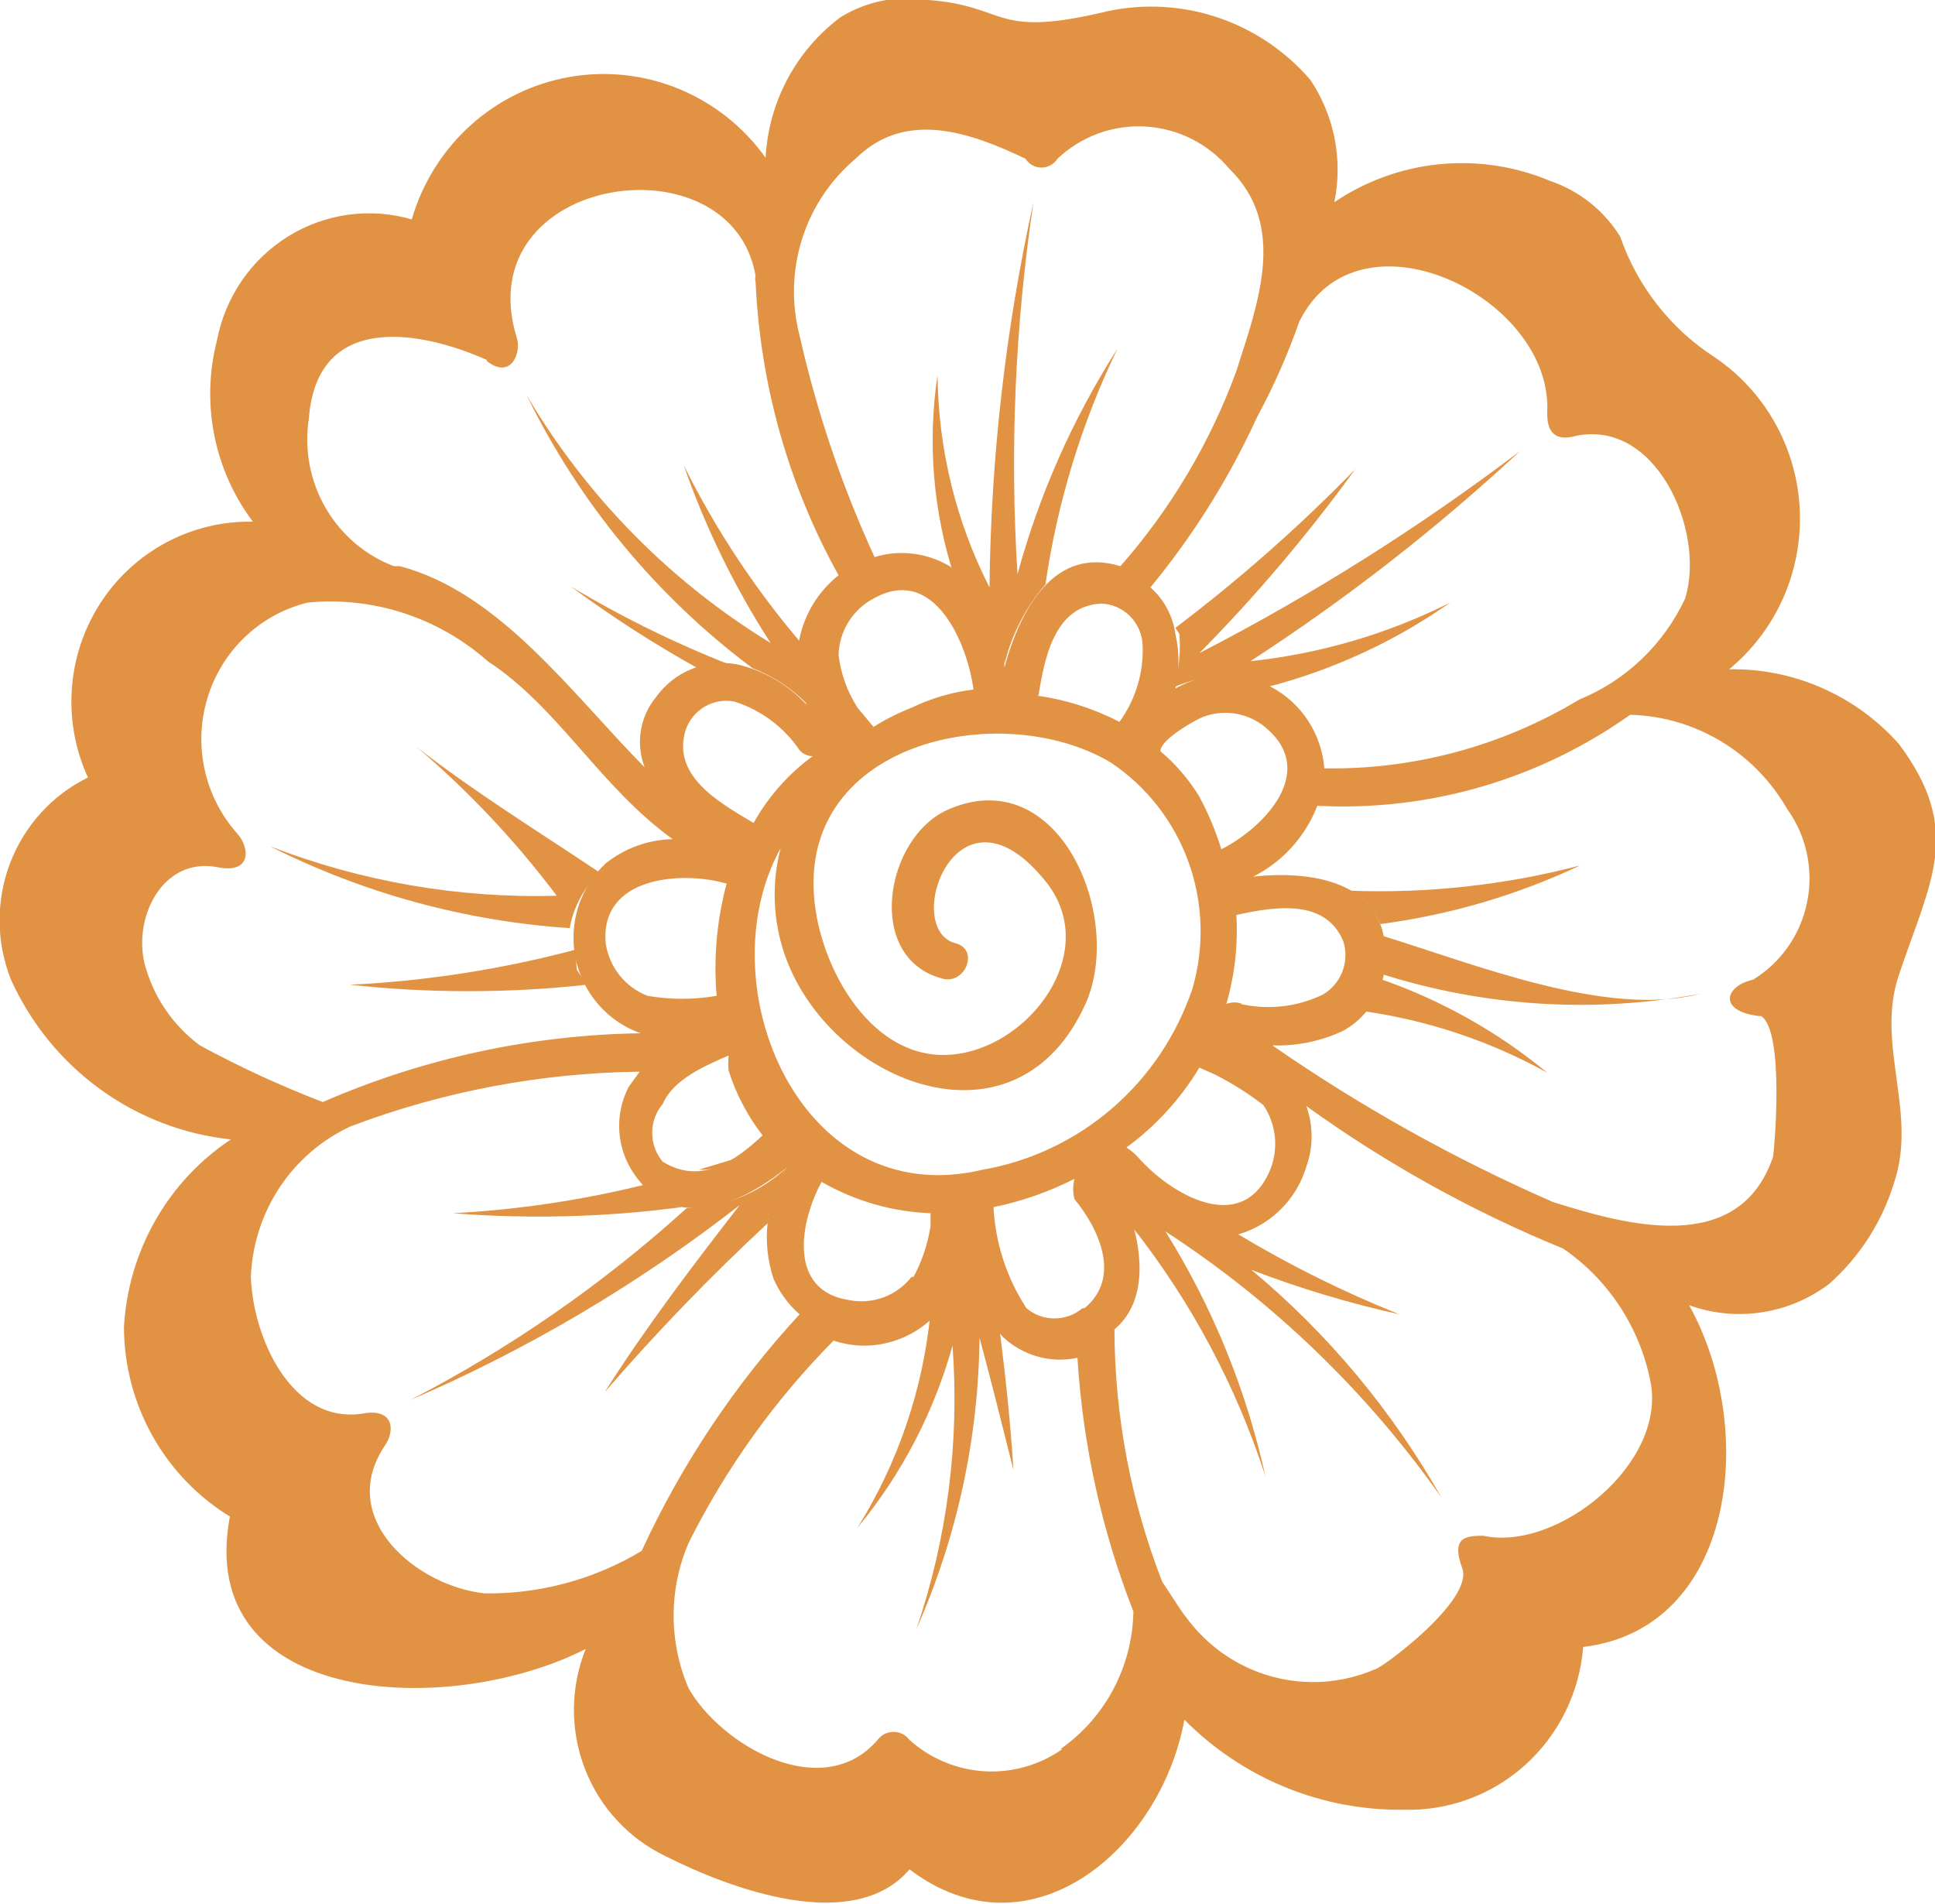 <?xml version="1.0" encoding="UTF-8"?> <svg xmlns="http://www.w3.org/2000/svg" width="62" height="61" viewBox="0 0 62 61" fill="none"> <g clip-path="url(#clip0_254_704)"> <path d="M60.847 31.229C61.84 28.248 62.929 26.629 60.847 23.843C60.163 23.072 59.322 22.458 58.383 22.045C57.444 21.631 56.427 21.427 55.403 21.445C56.151 20.83 56.746 20.045 57.139 19.154C57.532 18.264 57.713 17.292 57.666 16.317C57.619 15.343 57.347 14.393 56.87 13.545C56.394 12.697 55.726 11.975 54.923 11.435C53.522 10.526 52.463 9.169 51.912 7.58C51.392 6.742 50.599 6.112 49.671 5.799C48.551 5.327 47.334 5.143 46.128 5.262C44.921 5.38 43.762 5.798 42.753 6.479C42.892 5.807 42.895 5.113 42.763 4.44C42.631 3.767 42.366 3.127 41.985 2.559C41.164 1.605 40.098 0.901 38.905 0.523C37.712 0.146 36.439 0.11 35.227 0.421C31.801 1.199 32.281 0.194 29.751 -9.93498e-05C28.777 -0.163 27.777 0.032 26.933 0.551C26.229 1.075 25.648 1.751 25.233 2.53C24.818 3.308 24.578 4.17 24.531 5.054C23.829 4.071 22.868 3.308 21.759 2.851C20.649 2.393 19.434 2.26 18.253 2.465C17.073 2.671 15.972 3.208 15.078 4.015C14.184 4.822 13.531 5.866 13.194 7.03C12.531 6.837 11.835 6.787 11.152 6.881C10.468 6.976 9.812 7.214 9.224 7.58C8.637 7.946 8.131 8.431 7.739 9.006C7.348 9.581 7.079 10.231 6.95 10.917C6.695 11.909 6.667 12.946 6.867 13.95C7.067 14.955 7.489 15.9 8.102 16.716C7.135 16.696 6.178 16.926 5.323 17.383C4.468 17.841 3.741 18.511 3.213 19.331C2.684 20.151 2.371 21.093 2.302 22.07C2.233 23.046 2.41 24.024 2.818 24.912C1.672 25.475 0.78 26.457 0.323 27.659C-0.135 28.862 -0.125 30.196 0.352 31.391C0.985 32.79 1.968 33.998 3.203 34.896C4.439 35.794 5.885 36.35 7.398 36.509C6.4 37.172 5.57 38.062 4.975 39.109C4.38 40.156 4.036 41.329 3.971 42.535C3.978 43.754 4.293 44.951 4.887 46.012C5.482 47.072 6.335 47.961 7.366 48.593C6.213 54.683 14.379 55.072 18.767 52.836C18.273 54.065 18.263 55.438 18.74 56.673C19.216 57.908 20.143 58.912 21.329 59.477C23.378 60.514 27.349 62.004 29.143 59.898C32.986 62.814 37.181 59.283 37.95 55.104C38.87 56.032 39.965 56.766 41.169 57.261C42.373 57.756 43.663 58.003 44.963 57.987C46.402 58.033 47.804 57.517 48.877 56.546C49.95 55.575 50.613 54.224 50.727 52.772C55.595 52.188 56.332 45.807 54.122 41.822C54.867 42.091 55.666 42.169 56.448 42.05C57.23 41.932 57.971 41.62 58.605 41.142C59.582 40.278 60.303 39.156 60.687 37.902C61.456 35.635 60.079 33.464 60.847 31.229ZM41.632 10.302C43.522 6.479 49.767 9.524 49.575 13.217C49.575 13.476 49.575 14.157 50.375 13.995C53.033 13.314 54.666 17.007 53.994 19.178C53.305 20.651 52.093 21.808 50.599 22.417C48.132 23.904 45.304 24.667 42.433 24.62C42.39 24.077 42.212 23.554 41.917 23.099C41.621 22.644 41.217 22.272 40.741 22.017C40.265 21.762 39.734 21.632 39.196 21.64C38.657 21.648 38.13 21.792 37.661 22.061C37.793 21.485 37.793 20.887 37.661 20.312C37.58 19.734 37.296 19.205 36.861 18.822C38.234 17.156 39.387 15.315 40.287 13.347C40.815 12.37 41.265 11.351 41.632 10.302ZM31.48 37.481C25.62 38.874 22.61 31.52 25.012 27.179C24.674 28.474 24.787 29.847 25.332 31.067C27.029 34.857 32.633 36.93 34.779 32.168C36.028 29.415 33.946 24.361 30.36 25.948C28.342 26.855 27.702 30.71 30.2 31.358C30.936 31.553 31.384 30.419 30.616 30.224C28.887 29.771 30.616 24.815 33.402 28.119C35.227 30.192 33.402 33.011 31.192 33.658C28.374 34.501 26.485 31.52 26.132 29.155C25.332 23.81 32.025 22.32 35.58 24.426C36.73 25.19 37.606 26.308 38.079 27.615C38.552 28.922 38.596 30.348 38.206 31.682C37.704 33.171 36.814 34.496 35.631 35.516C34.447 36.537 33.013 37.216 31.48 37.481ZM34.683 41.919C34.431 42.13 34.114 42.245 33.786 42.245C33.459 42.245 33.142 42.13 32.89 41.919C32.258 40.954 31.893 39.836 31.833 38.68C32.733 38.495 33.606 38.19 34.427 37.773C34.373 37.985 34.373 38.208 34.427 38.42C35.227 39.392 35.932 40.947 34.747 41.919H34.683ZM29.207 40.915C28.974 41.21 28.666 41.436 28.317 41.567C27.967 41.698 27.588 41.73 27.221 41.66C25.236 41.368 25.62 39.166 26.325 37.87C27.392 38.483 28.589 38.827 29.815 38.874V39.295C29.726 39.862 29.542 40.41 29.271 40.915H29.207ZM23.282 28.313C22.967 29.483 22.859 30.701 22.962 31.909C22.231 32.035 21.483 32.035 20.752 31.909C20.4 31.775 20.09 31.548 19.853 31.252C19.617 30.956 19.463 30.601 19.407 30.224C19.215 28.087 21.841 27.892 23.282 28.313ZM21.969 23.389C22.079 23.072 22.298 22.805 22.586 22.639C22.874 22.472 23.213 22.416 23.538 22.482C24.384 22.751 25.117 23.298 25.62 24.037C25.672 24.097 25.737 24.145 25.808 24.178C25.88 24.211 25.957 24.23 26.036 24.231C25.261 24.798 24.617 25.527 24.147 26.369C22.994 25.689 21.521 24.847 21.969 23.389ZM21.233 35.375C21.585 34.566 22.61 34.144 23.346 33.82C23.332 33.982 23.332 34.145 23.346 34.306C23.585 35.057 23.953 35.759 24.435 36.38C23.602 37.157 22.482 37.999 21.233 37.222C21.016 36.964 20.897 36.637 20.897 36.299C20.897 35.96 21.016 35.633 21.233 35.375ZM26.869 20.992C26.878 20.616 26.988 20.249 27.185 19.93C27.382 19.611 27.66 19.351 27.99 19.178C29.943 18.076 31 20.636 31.192 22.093C30.504 22.178 29.833 22.375 29.207 22.677C28.783 22.842 28.375 23.049 27.99 23.292L27.477 22.677C27.15 22.169 26.942 21.593 26.869 20.992ZM33.274 22.288C33.466 21.089 33.786 19.405 35.291 19.34C35.619 19.353 35.932 19.484 36.173 19.71C36.413 19.936 36.567 20.241 36.605 20.571C36.668 21.485 36.406 22.393 35.868 23.13C35.035 22.699 34.137 22.414 33.21 22.288H33.274ZM38.43 34.209L38.942 34.436C39.483 34.712 39.997 35.038 40.48 35.408C40.689 35.718 40.817 36.077 40.85 36.452C40.884 36.826 40.822 37.203 40.672 37.546C39.743 39.619 37.469 38.226 36.476 37.092C36.363 36.967 36.234 36.858 36.092 36.768C37.031 36.081 37.826 35.211 38.43 34.209ZM39.807 32.168C39.642 32.103 39.459 32.103 39.294 32.168C39.562 31.244 39.671 30.279 39.615 29.317C40.8 29.058 42.465 28.767 43.041 30.16C43.143 30.48 43.131 30.827 43.008 31.14C42.886 31.453 42.66 31.713 42.369 31.877C41.55 32.267 40.626 32.369 39.743 32.168H39.807ZM39.134 27.212C38.953 26.629 38.717 26.065 38.43 25.527C38.094 24.977 37.672 24.484 37.181 24.07C37.181 23.681 38.366 23.033 38.558 22.968C38.909 22.836 39.29 22.805 39.658 22.879C40.026 22.954 40.366 23.13 40.64 23.389C42.177 24.782 40.48 26.532 39.134 27.212ZM27.413 5.086C29.015 3.499 31.096 4.244 32.858 5.086C32.913 5.173 32.988 5.244 33.078 5.294C33.167 5.344 33.268 5.369 33.37 5.369C33.472 5.369 33.572 5.344 33.662 5.294C33.752 5.244 33.827 5.173 33.882 5.086C34.259 4.73 34.704 4.455 35.189 4.277C35.674 4.1 36.19 4.024 36.705 4.054C37.22 4.085 37.724 4.221 38.185 4.453C38.647 4.686 39.057 5.012 39.391 5.41C41.248 7.224 40.319 9.686 39.615 11.889C38.772 14.188 37.512 16.309 35.9 18.141C33.786 17.493 32.697 19.502 32.185 21.381C32.167 20.738 31.997 20.109 31.691 19.546C31.385 18.982 30.95 18.501 30.424 18.141C30.065 17.927 29.666 17.791 29.253 17.741C28.84 17.69 28.42 17.727 28.022 17.85C26.977 15.577 26.172 13.199 25.62 10.755C25.355 9.735 25.382 8.66 25.7 7.656C26.018 6.652 26.612 5.76 27.413 5.086ZM15.596 11.565C16.365 12.181 16.717 11.306 16.557 10.82C14.956 5.604 23.442 4.341 24.211 8.844C24.193 8.907 24.193 8.975 24.211 9.038C24.359 12.337 25.269 15.554 26.869 18.433C26.357 18.838 25.968 19.381 25.747 20C25.526 20.619 25.482 21.288 25.62 21.931C25.68 22.152 25.755 22.369 25.844 22.579C25.242 21.93 24.461 21.478 23.602 21.284C23.114 21.196 22.612 21.25 22.153 21.439C21.694 21.628 21.297 21.945 21.008 22.352C20.758 22.66 20.594 23.029 20.532 23.422C20.47 23.815 20.513 24.217 20.656 24.588C18.318 22.223 16.012 18.983 12.81 18.141H12.618C11.696 17.789 10.923 17.126 10.427 16.265C9.932 15.404 9.744 14.396 9.896 13.412C10.152 10.01 13.418 10.561 15.596 11.533V11.565ZM6.405 33.496C5.58 32.887 4.973 32.023 4.676 31.034C4.195 29.48 5.188 27.406 7.014 27.795C8.07 27.989 8.006 27.147 7.59 26.694C7.075 26.113 6.718 25.407 6.554 24.645C6.389 23.884 6.424 23.092 6.653 22.347C6.882 21.602 7.298 20.931 7.861 20.398C8.424 19.865 9.114 19.489 9.864 19.307C10.9 19.207 11.946 19.323 12.938 19.646C13.929 19.969 14.844 20.493 15.628 21.186C17.902 22.677 19.215 25.203 21.553 26.888C20.773 26.904 20.02 27.177 19.407 27.665C19 28.045 18.697 28.525 18.528 29.058C18.359 29.591 18.33 30.16 18.443 30.708C18.555 31.256 18.807 31.765 19.172 32.186C19.538 32.607 20.005 32.924 20.528 33.108C17.023 33.16 13.563 33.908 10.344 35.311C8.993 34.794 7.677 34.188 6.405 33.496ZM15.532 51.055C13.354 50.828 10.761 48.657 12.33 46.325C12.682 45.807 12.586 45.126 11.657 45.288C9.351 45.677 8.102 42.859 8.038 40.915C8.078 39.889 8.398 38.895 8.963 38.042C9.529 37.19 10.317 36.514 11.241 36.088C14.203 34.969 17.334 34.377 20.496 34.339L20.144 34.825C19.914 35.266 19.811 35.764 19.844 36.261C19.878 36.759 20.049 37.237 20.336 37.643C21.649 39.522 23.762 38.583 25.204 37.416C24.877 37.942 24.67 38.534 24.598 39.151C24.526 39.767 24.591 40.392 24.787 40.98C24.979 41.415 25.263 41.802 25.62 42.114C23.55 44.355 21.842 46.914 20.56 49.694C19.021 50.618 17.258 51.09 15.468 51.055H15.532ZM34.042 56.043C33.312 56.557 32.431 56.808 31.543 56.755C30.654 56.702 29.809 56.349 29.143 55.752C29.083 55.671 29.006 55.606 28.917 55.561C28.828 55.516 28.73 55.493 28.63 55.493C28.531 55.493 28.433 55.516 28.344 55.561C28.255 55.606 28.178 55.671 28.118 55.752C26.357 57.793 23.122 55.946 22.065 54.1C21.748 53.364 21.584 52.57 21.584 51.767C21.584 50.965 21.748 50.17 22.065 49.435C23.264 47.04 24.831 44.853 26.709 42.956C27.019 43.059 27.343 43.114 27.669 43.118C28.324 43.12 28.963 42.919 29.501 42.543C30.04 42.166 30.451 41.632 30.68 41.012C30.787 40.821 30.863 40.613 30.904 40.397C31.098 41.298 31.517 42.135 32.121 42.826C32.437 43.127 32.821 43.346 33.239 43.465C33.657 43.584 34.098 43.598 34.523 43.507C34.695 46.295 35.3 49.039 36.316 51.638C36.3 52.507 36.08 53.36 35.674 54.126C35.267 54.892 34.686 55.55 33.978 56.043H34.042ZM47.589 49.208C47.013 49.208 46.468 49.208 46.852 50.245C47.237 51.281 44.226 53.484 44.066 53.484C43.021 53.937 41.855 54.02 40.757 53.721C39.658 53.421 38.692 52.756 38.014 51.832C37.821 51.605 37.309 50.763 37.245 50.698C36.237 48.119 35.716 45.372 35.708 42.599C36.893 41.595 36.572 39.749 35.996 38.323C36.395 38.777 36.89 39.132 37.445 39.362C38 39.593 38.6 39.691 39.199 39.651C39.81 39.573 40.387 39.317 40.858 38.914C41.33 38.512 41.676 37.981 41.856 37.384C42.082 36.756 42.082 36.068 41.856 35.44C44.414 37.283 47.176 38.816 50.087 40.008C51.522 40.992 52.521 42.502 52.873 44.219C53.45 46.876 49.895 49.726 47.525 49.208H47.589ZM56.428 32.557C57.196 33.043 56.844 36.93 56.812 37.06C55.723 40.299 52.04 39.23 49.767 38.518C46.614 37.141 43.6 35.46 40.768 33.496C41.564 33.524 42.355 33.357 43.074 33.011C43.497 32.764 43.844 32.403 44.076 31.968C44.308 31.534 44.416 31.042 44.386 30.549C44.386 28.216 41.985 27.892 40.159 28.087C41.097 27.613 41.827 26.805 42.209 25.819C45.778 26.006 49.307 24.98 52.233 22.903C53.255 22.929 54.254 23.22 55.134 23.747C56.015 24.274 56.746 25.021 57.26 25.916C57.566 26.34 57.781 26.824 57.892 27.337C58.003 27.85 58.008 28.381 57.905 28.895C57.803 29.41 57.596 29.898 57.298 30.327C56.999 30.757 56.616 31.119 56.172 31.391C55.275 31.585 55.019 32.395 56.364 32.557H56.428Z" fill="#E29243"></path> <path d="M43.266 28.54C43.7 28.77 44.041 29.149 44.226 29.609C46.444 29.318 48.604 28.685 50.631 27.73C48.228 28.36 45.747 28.632 43.266 28.54Z" fill="#E29243"></path> <path d="M21.841 38.679C21.371 38.578 20.945 38.328 20.624 37.967C18.618 38.461 16.57 38.765 14.507 38.874C16.952 39.067 19.41 39.002 21.841 38.679Z" fill="#E29243"></path> <path d="M23.666 37.092L22.385 37.481C22.843 37.498 23.293 37.361 23.666 37.092Z" fill="#E29243"></path> <path d="M22.417 21.445C22.854 21.302 23.325 21.302 23.762 21.445C21.863 20.725 20.031 19.836 18.286 18.789C19.604 19.765 20.984 20.652 22.417 21.445Z" fill="#E29243"></path> <path d="M37.789 20.312C37.84 20.891 37.775 21.475 37.597 22.029C38.059 21.814 38.562 21.702 39.07 21.702C39.579 21.702 40.081 21.814 40.543 22.029C42.664 21.489 44.671 20.567 46.468 19.308C44.46 20.314 42.291 20.95 40.063 21.186C43.132 19.197 46.025 16.942 48.71 14.448C45.473 16.902 42.034 19.07 38.43 20.927C40.24 19.093 41.91 17.122 43.426 15.031C41.634 16.871 39.707 18.571 37.661 20.117L37.789 20.312Z" fill="#E29243"></path> <path d="M32.025 42.567C31.486 41.874 31.114 41.065 30.936 40.202C30.87 40.415 30.785 40.621 30.68 40.818C30.482 41.286 30.187 41.706 29.815 42.049C29.578 44.502 28.778 46.865 27.477 48.949C28.886 47.244 29.923 45.257 30.52 43.118C30.749 46.189 30.356 49.275 29.367 52.188C30.667 49.252 31.354 46.076 31.385 42.858C31.769 44.284 32.121 45.709 32.473 47.102C32.377 45.58 32.217 44.09 32.025 42.567Z" fill="#E29243"></path> <path d="M40.095 40.688C41.639 41.28 43.223 41.756 44.835 42.114C43.053 41.399 41.329 40.543 39.679 39.554H39.135C38.535 39.581 37.936 39.473 37.383 39.237C36.829 39.002 36.334 38.646 35.932 38.194C36.094 38.571 36.222 38.961 36.316 39.36C38.179 41.732 39.61 44.419 40.544 47.297C39.929 44.517 38.846 41.865 37.341 39.457C40.796 41.703 43.796 44.594 46.18 47.977C44.605 45.195 42.543 42.725 40.095 40.688Z" fill="#E29243"></path> <path d="M43.65 32.395C45.727 32.684 47.735 33.353 49.575 34.371C47.973 33.05 46.151 32.03 44.194 31.358C44.084 31.738 43.899 32.09 43.65 32.395Z" fill="#E29243"></path> <path d="M44.227 29.965C44.242 30.149 44.242 30.333 44.227 30.516C44.258 30.742 44.258 30.971 44.227 31.196C47.539 32.256 51.057 32.478 54.474 31.844C51.464 32.622 47.205 30.872 44.227 29.965Z" fill="#E29243"></path> <path d="M24.595 39.198C24.677 38.568 24.884 37.962 25.204 37.416C24.33 38.231 23.19 38.693 22.001 38.712C19.32 41.143 16.338 43.212 13.13 44.867C16.901 43.245 20.453 41.144 23.699 38.615C22.193 40.558 20.688 42.534 19.375 44.608C21.015 42.708 22.758 40.902 24.595 39.198Z" fill="#E29243"></path> <path d="M24.115 21.413C24.822 21.684 25.457 22.116 25.972 22.677C25.874 22.472 25.809 22.254 25.78 22.029C25.7 21.601 25.7 21.161 25.78 20.733C24.25 18.963 22.948 17.003 21.905 14.902C22.605 16.908 23.541 18.822 24.691 20.603C21.483 18.645 18.799 15.92 16.877 12.666C18.566 16.124 21.047 19.123 24.115 21.413Z" fill="#E29243"></path> <path d="M8.647 27.115C11.646 28.625 14.912 29.517 18.254 29.739C18.378 29.056 18.715 28.431 19.215 27.957C17.23 26.629 15.276 25.43 13.355 23.94C15.019 25.354 16.523 26.951 17.838 28.702C14.701 28.79 11.577 28.251 8.647 27.115Z" fill="#E29243"></path> <path d="M18.479 31.067C18.46 30.851 18.46 30.634 18.479 30.419C16.101 31.054 13.665 31.434 11.209 31.553C13.732 31.829 16.276 31.829 18.799 31.553L18.479 31.067Z" fill="#E29243"></path> <path d="M32.185 21.284C32.413 20.336 32.863 19.458 33.498 18.724C33.877 16.103 34.655 13.557 35.804 11.176C34.379 13.405 33.299 15.841 32.602 18.4C32.353 14.419 32.525 10.423 33.114 6.479C32.22 10.532 31.748 14.669 31.705 18.822C30.632 16.717 30.062 14.387 30.04 12.019C29.713 14.191 29.9 16.412 30.584 18.498C31.028 18.824 31.4 19.24 31.675 19.72C31.951 20.199 32.125 20.732 32.185 21.284Z" fill="#E29243"></path> </g> <defs> <clipPath id="clip0_254_704"> <rect width="62" height="61" fill="white"></rect> </clipPath> </defs> </svg> 